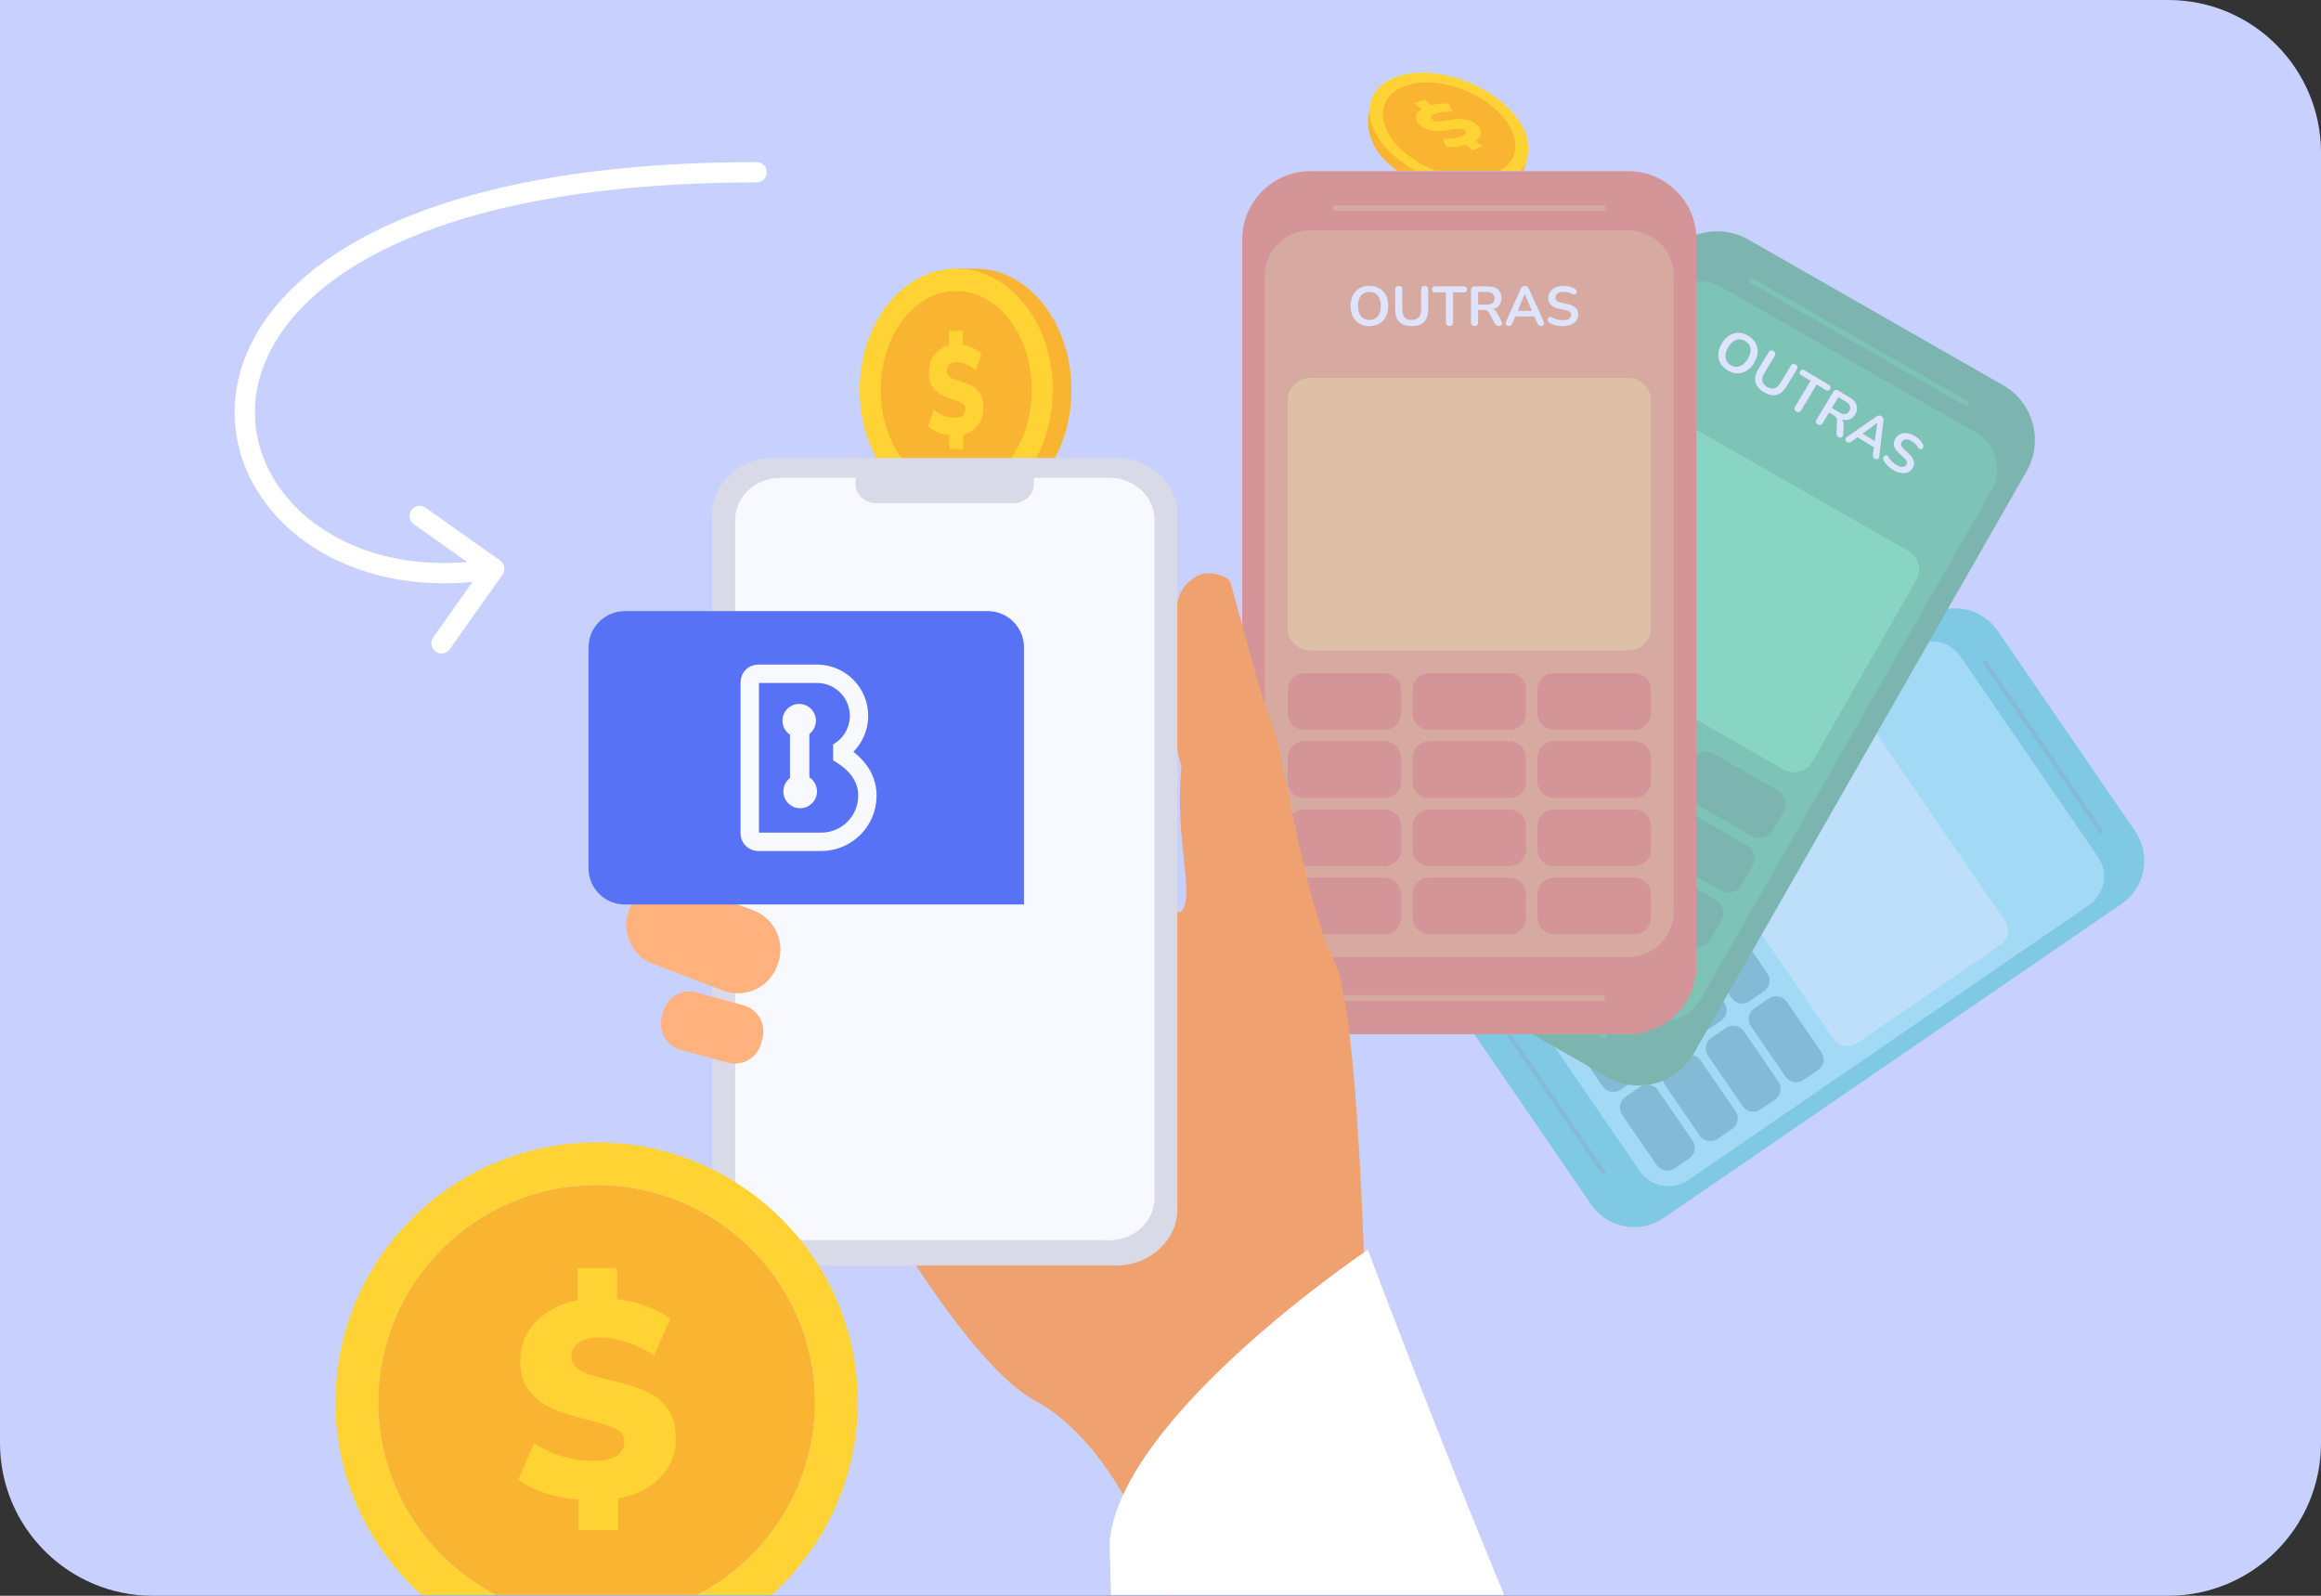 <svg width="256" height="176" viewBox="0 0 256 176" fill="none" xmlns="http://www.w3.org/2000/svg">
<rect x="0" y="0" width="256" height="176" fill="#333333" stroke="none"/>
<path d="M0 0H239.153C248.457 0 256 7.543 256 16.847V159.153C256 168.457 248.457 176 239.153 176H16.847C7.543 176 0 168.457 0 159.153V0Z" fill="#C8D1FD"/>
<g clip-path="url(#clip0_980_15169)">
<g clip-path="url(#clip1_980_15169)">
<g opacity="0.4">
<path d="M175.504 132.855L160.337 110.747C158.55 108.142 159.219 104.547 161.825 102.76L212.356 68.093C214.962 66.305 218.556 66.975 220.344 69.58L235.511 91.688C237.298 94.293 236.629 97.888 234.023 99.675L183.491 134.342C180.886 136.13 177.291 135.46 175.504 132.855Z" fill="#13BDBD"/>
<path d="M231.529 91.807L218.8 73.252C218.719 73.133 218.744 73 218.862 72.919C218.981 72.838 219.114 72.863 219.195 72.981L231.924 91.536C232.005 91.654 231.981 91.787 231.862 91.868C231.744 91.95 231.611 91.925 231.529 91.807Z" fill="#1C9999"/>
<path d="M176.655 129.453L163.926 110.898C163.845 110.779 163.87 110.646 163.988 110.565C164.107 110.484 164.24 110.509 164.321 110.627L177.05 129.182C177.131 129.3 177.107 129.433 176.988 129.515C176.87 129.596 176.737 129.571 176.655 129.453Z" fill="#1C9999"/>
<path d="M180.87 129.173L165.703 107.065C164.512 105.328 164.958 102.932 166.695 101.74L210.91 71.406C212.647 70.215 215.043 70.661 216.235 72.398L231.402 94.506C232.593 96.243 232.147 98.639 230.41 99.831L186.195 130.164C184.458 131.356 182.062 130.91 180.87 129.173Z" fill="#6AE6E6"/>
<path d="M185.014 101.364L181.222 95.837C180.762 95.166 180.923 94.301 181.594 93.84L183.173 92.757C183.844 92.296 184.71 92.457 185.17 93.129L188.962 98.656C189.422 99.327 189.261 100.192 188.59 100.652L187.011 101.736C186.34 102.196 185.474 102.035 185.014 101.364Z" fill="#1C9999"/>
<path d="M190.973 110.049L187.181 104.522C186.721 103.851 186.882 102.986 187.553 102.525L189.132 101.442C189.803 100.981 190.668 101.143 191.129 101.814L194.921 107.341C195.381 108.012 195.22 108.877 194.549 109.337L192.97 110.421C192.299 110.881 191.433 110.72 190.973 110.049Z" fill="#1C9999"/>
<path d="M196.931 118.735L193.139 113.208C192.679 112.537 192.84 111.671 193.511 111.211L195.09 110.127C195.761 109.667 196.626 109.828 197.087 110.499L200.879 116.026C201.339 116.697 201.178 117.563 200.507 118.023L198.928 119.106C198.257 119.567 197.391 119.406 196.931 118.735Z" fill="#1C9999"/>
<path d="M180.277 104.613L176.485 99.086C176.024 98.415 176.186 97.55 176.857 97.089L178.436 96.006C179.107 95.545 179.972 95.707 180.433 96.378L184.224 101.905C184.685 102.576 184.524 103.441 183.852 103.901L182.273 104.985C181.602 105.445 180.737 105.284 180.277 104.613Z" fill="#1C9999"/>
<path d="M186.235 113.299L182.444 107.772C181.983 107.101 182.145 106.236 182.816 105.775L184.395 104.692C185.066 104.231 185.931 104.393 186.392 105.064L190.183 110.591C190.644 111.262 190.483 112.127 189.811 112.587L188.232 113.671C187.561 114.131 186.696 113.97 186.235 113.299Z" fill="#1C9999"/>
<path d="M192.194 121.985L188.402 116.458C187.941 115.787 188.103 114.921 188.774 114.461L190.353 113.377C191.024 112.917 191.889 113.078 192.35 113.749L196.141 119.276C196.602 119.947 196.441 120.813 195.769 121.273L194.19 122.356C193.519 122.817 192.654 122.656 192.194 121.985Z" fill="#1C9999"/>
<path d="M175.54 107.863L171.749 102.336C171.288 101.665 171.449 100.8 172.12 100.339L173.699 99.256C174.371 98.795 175.236 98.957 175.696 99.628L179.488 105.155C179.948 105.826 179.787 106.691 179.116 107.151L177.537 108.235C176.866 108.695 176.001 108.534 175.54 107.863Z" fill="#1C9999"/>
<path d="M181.498 116.549L177.707 111.022C177.246 110.351 177.407 109.486 178.078 109.025L179.657 107.942C180.329 107.481 181.194 107.643 181.654 108.314L185.446 113.841C185.906 114.512 185.745 115.377 185.074 115.837L183.495 116.921C182.824 117.381 181.959 117.22 181.498 116.549Z" fill="#1C9999"/>
<path d="M187.456 125.235L183.665 119.708C183.204 119.036 183.365 118.171 184.036 117.711L185.615 116.627C186.287 116.167 187.152 116.328 187.612 116.999L191.404 122.526C191.864 123.197 191.703 124.063 191.032 124.523L189.453 125.606C188.782 126.067 187.917 125.906 187.456 125.235Z" fill="#1C9999"/>
<path d="M170.803 111.114L167.011 105.587C166.551 104.916 166.712 104.051 167.383 103.59L168.962 102.507C169.633 102.046 170.499 102.208 170.959 102.879L174.751 108.406C175.211 109.077 175.05 109.942 174.379 110.402L172.8 111.486C172.129 111.946 171.263 111.785 170.803 111.114Z" fill="#1C9999"/>
<path d="M176.761 119.799L172.969 114.272C172.509 113.601 172.67 112.736 173.341 112.275L174.92 111.192C175.591 110.731 176.457 110.893 176.917 111.564L180.709 117.091C181.169 117.762 181.008 118.627 180.337 119.087L178.758 120.171C178.087 120.631 177.221 120.47 176.761 119.799Z" fill="#1C9999"/>
<path d="M182.719 128.485L178.927 122.958C178.467 122.287 178.628 121.422 179.299 120.961L180.878 119.878C181.549 119.418 182.415 119.579 182.875 120.25L186.667 125.777C187.127 126.448 186.966 127.313 186.295 127.774L184.716 128.857C184.045 129.317 183.179 129.156 182.719 128.485Z" fill="#1C9999"/>
<path d="M202.187 114.548L187.021 92.44C186.425 91.572 186.648 90.373 187.516 89.778L203.308 78.944C204.176 78.348 205.374 78.571 205.97 79.44L221.137 101.548C221.733 102.416 221.51 103.614 220.641 104.21L204.85 115.043C203.981 115.639 202.783 115.416 202.187 114.548Z" fill="#B0F5F5"/>
<path d="M177.321 118.814L149.204 102.739C145.89 100.844 144.729 96.583 146.624 93.269L183.367 29.001C185.261 25.687 189.523 24.526 192.837 26.421L220.954 42.496C224.268 44.39 225.429 48.652 223.534 51.966L186.791 116.233C184.896 119.547 180.635 120.708 177.321 118.814Z" fill="#098B3A"/>
<path d="M216.685 44.718L193.087 31.227C192.936 31.141 192.893 30.983 192.98 30.832C193.066 30.681 193.223 30.639 193.374 30.725L216.972 44.216C217.123 44.302 217.166 44.46 217.08 44.611C216.994 44.761 216.836 44.804 216.685 44.718Z" fill="#0DB14B"/>
<path d="M176.786 114.51L153.188 101.018C153.037 100.932 152.994 100.774 153.08 100.624C153.166 100.473 153.324 100.43 153.475 100.516L177.073 114.008C177.224 114.094 177.267 114.252 177.181 114.402C177.094 114.553 176.937 114.596 176.786 114.51Z" fill="#0DB14B"/>
<path d="M181.224 111.987L153.107 95.912C150.897 94.649 150.123 91.808 151.386 89.599L183.537 33.365C184.8 31.156 187.641 30.381 189.85 31.645L217.967 47.72C220.176 48.983 220.95 51.824 219.687 54.033L187.537 110.267C186.274 112.476 183.433 113.25 181.224 111.987Z" fill="#0DB14B"/>
<path d="M171.116 79.561L164.087 75.542C163.233 75.054 162.954 74.028 163.442 73.175L164.59 71.166C165.078 70.313 166.104 70.033 166.957 70.521L173.987 74.54C174.84 75.028 175.12 76.054 174.632 76.907L173.484 78.916C172.996 79.769 171.97 80.049 171.116 79.561Z" fill="#098B3A"/>
<path d="M182.161 85.876L175.132 81.858C174.278 81.37 173.999 80.344 174.487 79.49L175.635 77.482C176.123 76.628 177.149 76.349 178.002 76.837L185.032 80.856C185.885 81.344 186.165 82.369 185.677 83.223L184.529 85.231C184.041 86.085 183.015 86.364 182.161 85.876Z" fill="#098B3A"/>
<path d="M193.207 92.191L186.178 88.172C185.324 87.684 185.045 86.658 185.533 85.805L186.681 83.796C187.169 82.943 188.195 82.663 189.048 83.151L196.078 87.17C196.931 87.658 197.211 88.684 196.723 89.537L195.574 91.546C195.086 92.399 194.061 92.679 193.207 92.191Z" fill="#098B3A"/>
<path d="M167.672 85.586L160.643 81.567C159.789 81.079 159.509 80.053 159.997 79.2L161.146 77.191C161.634 76.338 162.66 76.058 163.513 76.546L170.542 80.565C171.396 81.053 171.675 82.079 171.188 82.932L170.039 84.941C169.551 85.794 168.525 86.074 167.672 85.586Z" fill="#098B3A"/>
<path d="M178.718 91.901L171.688 87.883C170.835 87.395 170.555 86.369 171.043 85.515L172.192 83.507C172.68 82.653 173.705 82.374 174.559 82.862L181.588 86.88C182.442 87.368 182.721 88.394 182.233 89.248L181.085 91.256C180.597 92.11 179.571 92.389 178.718 91.901Z" fill="#098B3A"/>
<path d="M189.763 98.216L182.733 94.198C181.88 93.71 181.6 92.684 182.088 91.83L183.236 89.822C183.724 88.968 184.75 88.689 185.604 89.177L192.633 93.195C193.487 93.683 193.766 94.709 193.278 95.563L192.13 97.571C191.642 98.425 190.616 98.704 189.763 98.216Z" fill="#098B3A"/>
<path d="M164.227 91.611L157.198 87.592C156.345 87.104 156.065 86.078 156.553 85.225L157.701 83.216C158.189 82.363 159.215 82.083 160.069 82.571L167.098 86.59C167.952 87.078 168.231 88.104 167.743 88.957L166.595 90.966C166.107 91.819 165.081 92.099 164.227 91.611Z" fill="#098B3A"/>
<path d="M175.272 97.926L168.243 93.907C167.39 93.419 167.11 92.393 167.598 91.54L168.746 89.531C169.234 88.678 170.26 88.398 171.114 88.886L178.143 92.905C178.997 93.393 179.276 94.419 178.788 95.272L177.64 97.281C177.152 98.134 176.126 98.414 175.272 97.926Z" fill="#098B3A"/>
<path d="M186.318 104.241L179.289 100.222C178.435 99.734 178.156 98.709 178.644 97.855L179.792 95.847C180.28 94.993 181.306 94.713 182.16 95.201L189.189 99.22C190.042 99.708 190.322 100.734 189.834 101.588L188.686 103.596C188.198 104.45 187.172 104.729 186.318 104.241Z" fill="#098B3A"/>
<path d="M160.782 97.636L153.753 93.617C152.899 93.129 152.62 92.103 153.108 91.249L154.256 89.241C154.744 88.388 155.77 88.108 156.623 88.596L163.653 92.615C164.506 93.103 164.786 94.129 164.298 94.982L163.15 96.991C162.662 97.844 161.636 98.124 160.782 97.636Z" fill="#098B3A"/>
<path d="M171.828 103.951L164.799 99.932C163.945 99.444 163.666 98.418 164.154 97.565L165.302 95.557C165.79 94.703 166.816 94.424 167.669 94.912L174.699 98.93C175.552 99.418 175.832 100.444 175.344 101.298L174.196 103.306C173.708 104.16 172.682 104.439 171.828 103.951Z" fill="#098B3A"/>
<path d="M182.874 110.267L175.845 106.248C174.991 105.76 174.712 104.734 175.2 103.88L176.348 101.872C176.836 101.018 177.862 100.739 178.715 101.227L185.745 105.246C186.598 105.734 186.878 106.76 186.39 107.613L185.241 109.621C184.753 110.475 183.728 110.755 182.874 110.267Z" fill="#098B3A"/>
<path d="M196.725 84.875L168.608 68.8C167.503 68.168 167.116 66.748 167.747 65.643L179.23 45.56C179.861 44.455 181.282 44.068 182.386 44.7L210.503 60.775C211.608 61.406 211.995 62.827 211.364 63.931L199.881 84.015C199.25 85.12 197.829 85.507 196.725 84.875Z" fill="#29DD6D"/>
<path d="M190.55 40.844C190.193 40.63 189.927 40.362 189.752 40.042C189.581 39.725 189.507 39.38 189.531 39.008C189.557 38.632 189.685 38.252 189.917 37.867C190.092 37.576 190.291 37.341 190.514 37.16C190.739 36.976 190.978 36.848 191.231 36.777C191.49 36.703 191.754 36.688 192.024 36.731C192.299 36.773 192.572 36.875 192.841 37.037C193.202 37.254 193.468 37.522 193.639 37.839C193.812 38.153 193.887 38.496 193.864 38.868C193.84 39.24 193.712 39.619 193.481 40.004C193.306 40.295 193.106 40.532 192.88 40.716C192.655 40.9 192.413 41.029 192.155 41.102C191.9 41.177 191.634 41.194 191.359 41.152C191.089 41.109 190.82 41.007 190.55 40.844ZM190.898 40.267C191.125 40.404 191.349 40.467 191.57 40.457C191.794 40.449 192.009 40.37 192.213 40.221C192.42 40.074 192.607 39.863 192.774 39.586C193.027 39.166 193.128 38.783 193.078 38.439C193.031 38.096 192.837 37.821 192.494 37.615C192.269 37.48 192.045 37.417 191.821 37.425C191.599 37.429 191.384 37.505 191.177 37.652C190.975 37.797 190.789 38.01 190.621 38.29C190.37 38.707 190.269 39.089 190.316 39.438C190.364 39.786 190.558 40.062 190.898 40.267ZM194.552 43.253C194.297 43.099 194.091 42.93 193.935 42.745C193.782 42.563 193.679 42.367 193.624 42.157C193.571 41.944 193.57 41.72 193.621 41.484C193.673 41.248 193.776 41 193.932 40.741L195.067 38.856C195.136 38.74 195.216 38.671 195.306 38.649C195.399 38.629 195.5 38.651 195.608 38.717C195.717 38.782 195.782 38.86 195.805 38.949C195.83 39.041 195.808 39.145 195.739 39.26L194.608 41.14C194.408 41.473 194.332 41.768 194.382 42.027C194.437 42.284 194.609 42.5 194.9 42.675C195.19 42.85 195.461 42.901 195.71 42.827C195.962 42.749 196.188 42.544 196.388 42.212L197.519 40.332C197.589 40.216 197.668 40.147 197.758 40.125C197.851 40.105 197.952 40.127 198.061 40.193C198.166 40.256 198.229 40.332 198.252 40.422C198.277 40.514 198.256 40.617 198.186 40.733L197.052 42.618C196.845 42.961 196.612 43.214 196.352 43.377C196.095 43.542 195.815 43.615 195.513 43.595C195.212 43.571 194.892 43.457 194.552 43.253ZM198.126 45.389C198.017 45.324 197.951 45.243 197.927 45.148C197.909 45.051 197.933 44.949 197.998 44.84L199.705 42.005L198.681 41.388C198.59 41.334 198.533 41.266 198.51 41.185C198.492 41.103 198.51 41.018 198.562 40.931C198.617 40.84 198.683 40.786 198.759 40.77C198.841 40.753 198.928 40.772 199.019 40.826L201.739 42.463C201.83 42.518 201.885 42.585 201.905 42.663C201.93 42.74 201.915 42.824 201.86 42.915C201.808 43.003 201.739 43.057 201.655 43.078C201.577 43.098 201.492 43.08 201.401 43.025L200.377 42.409L198.67 45.245C198.605 45.353 198.525 45.422 198.431 45.451C198.34 45.477 198.238 45.456 198.126 45.389ZM200.494 46.814C200.386 46.749 200.32 46.669 200.296 46.574C200.278 46.477 200.302 46.374 200.367 46.266L202.206 43.209C202.274 43.097 202.354 43.031 202.447 43.011C202.542 42.987 202.644 43.008 202.753 43.074L204.018 43.835C204.424 44.079 204.679 44.366 204.781 44.695C204.886 45.02 204.833 45.358 204.622 45.708C204.485 45.935 204.317 46.101 204.116 46.204C203.919 46.31 203.7 46.349 203.458 46.323C203.216 46.297 202.961 46.203 202.691 46.041L202.786 45.99L202.959 46.094C203.103 46.181 203.206 46.291 203.269 46.424C203.335 46.559 203.363 46.726 203.353 46.925L203.308 47.892C203.306 47.991 203.282 48.075 203.236 48.142C203.19 48.21 203.129 48.252 203.053 48.268C202.979 48.281 202.894 48.259 202.8 48.202C202.705 48.145 202.64 48.079 202.603 48.005C202.569 47.927 202.555 47.833 202.56 47.721L202.617 46.425C202.626 46.268 202.598 46.144 202.533 46.053C202.475 45.96 202.379 45.874 202.246 45.794L201.747 45.494L201.039 46.67C200.974 46.779 200.894 46.847 200.8 46.877C200.708 46.903 200.606 46.882 200.494 46.814ZM202.047 44.995L202.866 45.488C203.108 45.633 203.319 45.694 203.501 45.669C203.688 45.644 203.842 45.531 203.962 45.332C204.08 45.136 204.105 44.951 204.038 44.777C203.977 44.602 203.825 44.441 203.584 44.296L202.765 43.803L202.047 44.995ZM203.728 48.761C203.644 48.71 203.588 48.65 203.558 48.58C203.533 48.512 203.533 48.443 203.561 48.374C203.59 48.301 203.647 48.235 203.73 48.175L206.965 45.937C207.072 45.863 207.169 45.824 207.258 45.82C207.351 45.815 207.44 45.837 207.524 45.888C207.605 45.936 207.663 46.002 207.699 46.086C207.74 46.168 207.753 46.273 207.737 46.402L207.28 50.311C207.27 50.415 207.24 50.497 207.189 50.557C207.139 50.617 207.077 50.652 207.005 50.661C206.935 50.666 206.86 50.645 206.779 50.597C206.681 50.538 206.618 50.468 206.589 50.389C206.566 50.309 206.563 50.207 206.58 50.083L206.716 49.085L206.889 49.44L204.673 48.106L205.067 48.093L204.254 48.684C204.147 48.758 204.056 48.803 203.98 48.819C203.903 48.835 203.819 48.815 203.728 48.761ZM207.049 46.653L205.262 47.96L205.227 47.709L206.98 48.765L206.748 48.854L207.06 46.66L207.049 46.653ZM208.828 51.844C208.674 51.751 208.527 51.646 208.388 51.529C208.247 51.415 208.121 51.294 208.012 51.167C207.905 51.036 207.818 50.902 207.752 50.767C207.714 50.687 207.701 50.61 207.712 50.536C207.724 50.462 207.75 50.398 207.79 50.347C207.837 50.294 207.89 50.256 207.95 50.236C208.016 50.213 208.08 50.214 208.143 50.237C208.205 50.26 208.257 50.313 208.298 50.395C208.397 50.578 208.52 50.743 208.666 50.888C208.813 51.033 208.98 51.163 209.169 51.277C209.446 51.443 209.675 51.519 209.855 51.504C210.038 51.485 210.174 51.402 210.262 51.255C210.336 51.132 210.349 51.009 210.3 50.884C210.254 50.761 210.137 50.612 209.947 50.436L209.442 49.967C209.152 49.697 208.974 49.43 208.908 49.167C208.848 48.902 208.901 48.633 209.065 48.36C209.168 48.188 209.297 48.053 209.451 47.956C209.605 47.858 209.776 47.796 209.963 47.77C210.154 47.747 210.352 47.761 210.559 47.814C210.771 47.865 210.984 47.956 211.198 48.084C211.408 48.21 211.592 48.357 211.749 48.523C211.907 48.689 212.03 48.868 212.119 49.061C212.152 49.133 212.161 49.202 212.144 49.269C212.132 49.337 212.103 49.397 212.059 49.446C212.017 49.492 211.965 49.523 211.903 49.539C211.842 49.554 211.779 49.547 211.715 49.518C211.655 49.492 211.601 49.435 211.552 49.349C211.467 49.197 211.368 49.066 211.253 48.954C211.139 48.843 211.005 48.741 210.851 48.648C210.69 48.551 210.538 48.491 210.395 48.467C210.252 48.443 210.124 48.454 210.011 48.5C209.903 48.544 209.815 48.623 209.748 48.735C209.672 48.861 209.653 48.988 209.69 49.115C209.73 49.239 209.839 49.383 210.017 49.548L210.516 50.013C210.819 50.295 211.006 50.565 211.08 50.824C211.156 51.085 211.116 51.346 210.958 51.609C210.857 51.777 210.73 51.908 210.578 52.003C210.429 52.099 210.261 52.157 210.072 52.178C209.887 52.2 209.689 52.183 209.479 52.128C209.269 52.073 209.052 51.979 208.828 51.844Z" fill="white"/>
<path d="M179.596 114.066H144.527C140.393 114.066 137.012 110.684 137.012 106.551V26.392C137.012 22.259 140.393 18.877 144.527 18.877H179.596C183.729 18.877 187.111 22.259 187.111 26.392V106.551C187.111 110.684 183.729 114.066 179.596 114.066Z" fill="#E63C01"/>
<path d="M176.777 23.262H147.343C147.156 23.262 147.03 23.136 147.03 22.948C147.03 22.761 147.156 22.635 147.343 22.635H176.777C176.964 22.635 177.09 22.761 177.09 22.948C177.09 23.136 176.964 23.262 176.777 23.262Z" fill="#ED7116"/>
<path d="M176.744 110.376H147.311C147.123 110.376 146.998 110.251 146.998 110.063C146.998 109.875 147.123 109.75 147.311 109.75H176.744C176.932 109.75 177.057 109.875 177.057 110.063C177.057 110.251 176.932 110.376 176.744 110.376Z" fill="#ED7116"/>
<path d="M179.596 105.552H144.527C141.771 105.552 139.517 103.298 139.517 100.543V30.404C139.517 27.648 141.771 25.394 144.527 25.394H179.596C182.351 25.394 184.606 27.648 184.606 30.404V100.543C184.606 103.298 182.351 105.552 179.596 105.552Z" fill="#ED7116"/>
<path d="M151.042 35.967C150.625 35.967 150.26 35.875 149.945 35.691C149.635 35.507 149.394 35.249 149.222 34.919C149.05 34.584 148.965 34.191 148.965 33.742C148.965 33.403 149.014 33.098 149.112 32.829C149.21 32.555 149.349 32.322 149.528 32.13C149.712 31.934 149.931 31.785 150.184 31.683C150.442 31.576 150.728 31.523 151.042 31.523C151.463 31.523 151.829 31.615 152.139 31.799C152.45 31.979 152.691 32.234 152.862 32.565C153.034 32.896 153.12 33.286 153.12 33.736C153.12 34.075 153.071 34.381 152.973 34.655C152.875 34.929 152.734 35.164 152.55 35.36C152.37 35.556 152.152 35.707 151.894 35.813C151.641 35.916 151.357 35.967 151.042 35.967ZM151.042 35.292C151.308 35.292 151.533 35.231 151.716 35.108C151.904 34.986 152.047 34.808 152.145 34.575C152.248 34.342 152.299 34.065 152.299 33.742C152.299 33.252 152.188 32.872 151.968 32.602C151.751 32.332 151.443 32.197 151.042 32.197C150.781 32.197 150.556 32.259 150.368 32.381C150.18 32.5 150.035 32.675 149.933 32.908C149.835 33.137 149.786 33.415 149.786 33.742C149.786 34.228 149.896 34.608 150.117 34.882C150.337 35.156 150.646 35.292 151.042 35.292ZM155.713 35.967C155.415 35.967 155.151 35.928 154.923 35.85C154.698 35.773 154.508 35.658 154.353 35.507C154.197 35.352 154.081 35.16 154.003 34.931C153.926 34.702 153.887 34.436 153.887 34.134V31.934C153.887 31.799 153.92 31.699 153.985 31.634C154.054 31.568 154.153 31.535 154.279 31.535C154.406 31.535 154.502 31.568 154.567 31.634C154.637 31.699 154.671 31.799 154.671 31.934V34.128C154.671 34.516 154.759 34.808 154.935 35.004C155.115 35.196 155.374 35.292 155.713 35.292C156.052 35.292 156.31 35.196 156.486 35.004C156.661 34.808 156.749 34.516 156.749 34.128V31.934C156.749 31.799 156.782 31.699 156.847 31.634C156.917 31.568 157.015 31.535 157.141 31.535C157.264 31.535 157.358 31.568 157.423 31.634C157.493 31.699 157.527 31.799 157.527 31.934V34.134C157.527 34.535 157.458 34.872 157.319 35.145C157.184 35.419 156.982 35.625 156.712 35.764C156.443 35.899 156.11 35.967 155.713 35.967ZM159.876 35.954C159.75 35.954 159.652 35.92 159.582 35.85C159.517 35.777 159.484 35.676 159.484 35.55V32.24H158.289C158.183 32.24 158.099 32.212 158.038 32.154C157.981 32.093 157.952 32.011 157.952 31.909C157.952 31.803 157.981 31.723 158.038 31.67C158.099 31.613 158.183 31.584 158.289 31.584H161.464C161.57 31.584 161.652 31.613 161.709 31.67C161.77 31.723 161.801 31.803 161.801 31.909C161.801 32.011 161.77 32.093 161.709 32.154C161.652 32.212 161.57 32.24 161.464 32.24H160.269V35.55C160.269 35.676 160.236 35.777 160.171 35.85C160.105 35.92 160.007 35.954 159.876 35.954ZM162.641 35.954C162.514 35.954 162.416 35.92 162.347 35.85C162.281 35.777 162.249 35.676 162.249 35.55V31.983C162.249 31.852 162.284 31.754 162.353 31.689C162.422 31.619 162.521 31.584 162.647 31.584H164.124C164.598 31.584 164.964 31.699 165.221 31.928C165.479 32.153 165.607 32.469 165.607 32.878C165.607 33.143 165.548 33.372 165.43 33.564C165.315 33.756 165.148 33.903 164.927 34.005C164.706 34.108 164.439 34.159 164.124 34.159L164.179 34.067H164.382C164.549 34.067 164.694 34.108 164.817 34.189C164.943 34.271 165.054 34.4 165.148 34.575L165.607 35.427C165.656 35.513 165.679 35.597 165.675 35.678C165.671 35.76 165.64 35.828 165.583 35.881C165.526 35.93 165.442 35.954 165.332 35.954C165.221 35.954 165.131 35.932 165.062 35.887C164.992 35.838 164.931 35.764 164.878 35.666L164.259 34.526C164.185 34.387 164.098 34.295 163.995 34.251C163.897 34.202 163.771 34.177 163.616 34.177H163.033V35.55C163.033 35.676 163.001 35.777 162.935 35.85C162.87 35.92 162.772 35.954 162.641 35.954ZM163.033 33.595H163.989C164.271 33.595 164.484 33.538 164.627 33.423C164.774 33.305 164.847 33.129 164.847 32.896C164.847 32.667 164.774 32.496 164.627 32.381C164.484 32.263 164.271 32.203 163.989 32.203H163.033V33.595ZM166.415 35.954C166.317 35.954 166.238 35.932 166.176 35.887C166.119 35.842 166.084 35.783 166.072 35.709C166.06 35.632 166.074 35.546 166.115 35.452L167.733 31.866C167.786 31.748 167.85 31.664 167.923 31.615C168.001 31.562 168.089 31.535 168.187 31.535C168.281 31.535 168.364 31.562 168.438 31.615C168.516 31.664 168.581 31.748 168.634 31.866L170.258 35.452C170.303 35.546 170.319 35.632 170.307 35.709C170.295 35.787 170.26 35.848 170.203 35.893C170.146 35.934 170.07 35.954 169.976 35.954C169.862 35.954 169.772 35.928 169.707 35.875C169.645 35.817 169.59 35.732 169.541 35.617L169.143 34.692L169.474 34.906H166.887L167.218 34.692L166.826 35.617C166.773 35.736 166.718 35.822 166.661 35.875C166.603 35.928 166.522 35.954 166.415 35.954ZM168.174 32.436L167.316 34.477L167.157 34.281H169.204L169.051 34.477L168.187 32.436H168.174ZM172.375 35.967C172.195 35.967 172.015 35.952 171.835 35.924C171.655 35.899 171.486 35.86 171.327 35.807C171.167 35.75 171.024 35.681 170.898 35.599C170.824 35.55 170.773 35.491 170.744 35.421C170.716 35.352 170.706 35.284 170.714 35.219C170.726 35.149 170.752 35.09 170.793 35.041C170.838 34.988 170.893 34.955 170.959 34.943C171.024 34.931 171.096 34.949 171.173 34.998C171.353 35.105 171.543 35.182 171.743 35.231C171.944 35.28 172.154 35.305 172.375 35.305C172.697 35.305 172.932 35.252 173.079 35.145C173.226 35.035 173.3 34.894 173.3 34.722C173.3 34.579 173.247 34.467 173.141 34.385C173.039 34.304 172.861 34.236 172.607 34.183L171.933 34.042C171.545 33.96 171.255 33.824 171.063 33.632C170.875 33.435 170.781 33.178 170.781 32.859C170.781 32.659 170.822 32.477 170.904 32.314C170.985 32.15 171.1 32.009 171.247 31.891C171.398 31.773 171.576 31.683 171.78 31.621C171.988 31.556 172.217 31.523 172.466 31.523C172.712 31.523 172.945 31.554 173.165 31.615C173.386 31.677 173.584 31.766 173.76 31.885C173.825 31.93 173.868 31.985 173.888 32.05C173.913 32.116 173.919 32.181 173.907 32.246C173.894 32.308 173.866 32.361 173.821 32.406C173.776 32.451 173.719 32.477 173.649 32.485C173.584 32.494 173.508 32.473 173.423 32.424C173.271 32.338 173.118 32.277 172.963 32.24C172.808 32.203 172.64 32.185 172.46 32.185C172.272 32.185 172.111 32.212 171.976 32.265C171.841 32.318 171.737 32.394 171.664 32.492C171.594 32.586 171.559 32.698 171.559 32.829C171.559 32.976 171.608 33.094 171.707 33.184C171.805 33.27 171.972 33.337 172.209 33.386L172.877 33.527C173.282 33.613 173.582 33.748 173.778 33.932C173.978 34.116 174.078 34.361 174.078 34.667C174.078 34.863 174.037 35.041 173.956 35.2C173.878 35.36 173.764 35.497 173.613 35.611C173.465 35.725 173.288 35.813 173.079 35.875C172.871 35.936 172.636 35.967 172.375 35.967Z" fill="white"/>
<path d="M152.669 80.504H143.901C142.837 80.504 142.022 79.689 142.022 78.625V76.12C142.022 75.055 142.837 74.241 143.901 74.241H152.669C153.733 74.241 154.547 75.055 154.547 76.12V78.625C154.547 79.689 153.733 80.504 152.669 80.504Z" fill="#E63C01"/>
<path d="M166.445 80.503H157.678C156.613 80.503 155.799 79.689 155.799 78.624V76.119C155.799 75.055 156.613 74.241 157.678 74.241H166.445C167.509 74.241 168.324 75.055 168.324 76.119V78.624C168.324 79.689 167.509 80.503 166.445 80.503Z" fill="#E63C01"/>
<path d="M180.222 80.503H171.455C170.39 80.503 169.576 79.689 169.576 78.624V76.119C169.576 75.055 170.39 74.241 171.455 74.241H180.222C181.287 74.241 182.101 75.055 182.101 76.119V78.624C182.101 79.689 181.287 80.503 180.222 80.503Z" fill="#E63C01"/>
<path d="M152.668 88.018H143.9C142.836 88.018 142.021 87.204 142.021 86.139V83.634C142.021 82.57 142.836 81.755 143.9 81.755H152.668C153.732 81.755 154.546 82.57 154.546 83.634V86.139C154.546 87.204 153.732 88.018 152.668 88.018Z" fill="#E63C01"/>
<path d="M166.445 88.018H157.678C156.613 88.018 155.799 87.204 155.799 86.139V83.634C155.799 82.57 156.613 81.755 157.678 81.755H166.445C167.509 81.755 168.324 82.57 168.324 83.634V86.139C168.324 87.204 167.509 88.018 166.445 88.018Z" fill="#E63C01"/>
<path d="M180.222 88.018H171.455C170.39 88.018 169.576 87.204 169.576 86.139V83.634C169.576 82.57 170.39 81.755 171.455 81.755H180.222C181.287 81.755 182.101 82.57 182.101 83.634V86.139C182.101 87.204 181.287 88.018 180.222 88.018Z" fill="#E63C01"/>
<path d="M152.668 95.533H143.9C142.836 95.533 142.021 94.719 142.021 93.654V91.149C142.021 90.085 142.836 89.27 143.9 89.27H152.668C153.732 89.27 154.546 90.085 154.546 91.149V93.654C154.546 94.719 153.732 95.533 152.668 95.533Z" fill="#E63C01"/>
<path d="M166.445 95.533H157.678C156.613 95.533 155.799 94.719 155.799 93.654V91.149C155.799 90.085 156.613 89.27 157.678 89.27H166.445C167.509 89.27 168.324 90.085 168.324 91.149V93.654C168.324 94.719 167.509 95.533 166.445 95.533Z" fill="#E63C01"/>
<path d="M180.222 95.533H171.455C170.39 95.533 169.576 94.719 169.576 93.654V91.149C169.576 90.085 170.39 89.27 171.455 89.27H180.222C181.287 89.27 182.101 90.085 182.101 91.149V93.654C182.101 94.719 181.287 95.533 180.222 95.533Z" fill="#E63C01"/>
<path d="M152.668 103.049H143.9C142.836 103.049 142.021 102.234 142.021 101.17V98.665C142.021 97.6 142.836 96.786 143.9 96.786H152.668C153.732 96.786 154.546 97.6 154.546 98.665V101.17C154.546 102.234 153.732 103.049 152.668 103.049Z" fill="#E63C01"/>
<path d="M166.445 103.049H157.678C156.613 103.049 155.799 102.234 155.799 101.17V98.665C155.799 97.6 156.613 96.786 157.678 96.786H166.445C167.509 96.786 168.324 97.6 168.324 98.665V101.17C168.324 102.234 167.509 103.049 166.445 103.049Z" fill="#E63C01"/>
<path d="M180.222 103.049H171.455C170.39 103.049 169.576 102.234 169.576 101.17V98.665C169.576 97.6 170.39 96.786 171.455 96.786H180.222C181.287 96.786 182.101 97.6 182.101 98.665V101.17C182.101 102.234 181.287 103.049 180.222 103.049Z" fill="#E63C01"/>
<path d="M179.596 71.736H144.526C143.149 71.736 142.021 70.609 142.021 69.231V44.182C142.021 42.804 143.149 41.677 144.526 41.677H179.596C180.973 41.677 182.101 42.804 182.101 44.182V69.231C182.101 70.609 180.973 71.736 179.596 71.736Z" fill="#FFA824"/>
</g>
<g clip-path="url(#clip2_980_15169)">
<path d="M164.028 20.562C168.278 20.009 169.852 16.767 167.538 13.335C165.224 9.903 159.883 7.561 155.633 8.114C151.383 8.667 149.809 11.909 152.123 15.341C154.437 18.773 159.778 21.115 164.028 20.562Z" fill="#F7DE61"/>
<path d="M151.056 12.065C151.128 12.931 151.79 13.877 152.429 14.824C154.743 18.256 160.083 20.598 164.333 20.045C166.204 19.801 167.556 19.037 168.286 17.964C168.319 18.003 167.879 20.159 166.043 20.99C163.993 21.917 160.06 22.076 156.503 20.288C151.598 17.82 151.229 15.258 151.056 14.726C150.723 13.704 151.022 12.082 151.056 12.065" fill="#F9B531"/>
<path d="M156.321 9.135C159.875 8.672 164.34 10.63 166.275 13.5C168.21 16.369 166.893 19.08 163.34 19.542C159.786 20.005 155.321 18.046 153.387 15.177C151.452 12.308 152.768 9.597 156.321 9.135" fill="#F9B531"/>
<path d="M156.321 9.134C159.875 8.672 164.34 10.63 166.275 13.499C168.21 16.369 166.893 19.079 163.34 19.542C159.786 20.004 155.321 18.046 153.387 15.177C151.452 12.307 152.768 9.597 156.321 9.134V9.134ZM164.028 20.562C168.278 20.009 169.852 16.767 167.538 13.335C165.224 9.903 159.883 7.561 155.633 8.114C151.383 8.667 149.809 11.909 152.123 15.341C154.437 18.773 159.778 21.115 164.028 20.562Z" fill="#FFD334"/>
<path d="M162.867 13.747C163.235 14.046 163.406 14.355 163.377 14.675C163.354 14.993 163.141 15.278 162.74 15.53L163.511 16.154L162.432 16.567L161.687 15.965C161.336 16.073 160.975 16.149 160.605 16.193C160.236 16.231 159.882 16.236 159.545 16.208L159.097 15.321C159.882 15.362 160.565 15.272 161.146 15.049C161.712 14.832 161.836 14.595 161.517 14.338C161.38 14.227 161.203 14.175 160.985 14.183C160.763 14.187 160.435 14.225 160.003 14.299C159.536 14.374 159.134 14.423 158.796 14.444C158.458 14.464 158.101 14.433 157.725 14.349C157.354 14.263 157.007 14.09 156.684 13.828C156.324 13.537 156.156 13.23 156.18 12.906C156.204 12.582 156.41 12.294 156.796 12.043L156.018 11.413L157.098 11L157.849 11.607C158.183 11.523 158.522 11.466 158.866 11.438C159.205 11.405 159.513 11.407 159.791 11.441L160.239 12.328C159.851 12.309 159.492 12.318 159.162 12.358C158.828 12.394 158.545 12.456 158.313 12.545C158.077 12.635 157.928 12.741 157.866 12.863C157.809 12.982 157.855 13.103 158.005 13.224C158.11 13.309 158.243 13.364 158.403 13.389C158.564 13.409 158.731 13.41 158.906 13.392C159.076 13.37 159.312 13.334 159.613 13.284C160.061 13.205 160.451 13.153 160.784 13.129C161.118 13.104 161.467 13.136 161.833 13.223C162.199 13.311 162.544 13.486 162.867 13.747Z" fill="#FFD334"/>
</g>
<path d="M107.584 29.63H105.328V29.936C100.56 31.242 96.987 36.597 96.987 43.008C96.987 49.419 100.56 54.773 105.328 56.079V56.386H107.584C113.437 56.386 118.182 50.397 118.182 43.008C118.182 35.619 113.437 29.63 107.584 29.63" fill="#F9B531"/>
<path d="M116.117 43.008C116.117 50.397 111.35 56.386 105.47 56.386C99.589 56.386 94.822 50.397 94.822 43.008C94.822 35.619 99.589 29.63 105.47 29.63C111.35 29.63 116.117 35.619 116.117 43.008" fill="#FFD334"/>
<path d="M113.801 43.007C113.801 49.03 110.071 53.912 105.469 53.912C100.868 53.912 97.138 49.03 97.138 43.007C97.138 36.985 100.868 32.103 105.469 32.103C110.071 32.103 113.801 36.985 113.801 43.007" fill="#F9B531"/>
<path d="M108.465 44.979C108.465 45.731 108.262 46.372 107.856 46.901C107.457 47.431 106.917 47.779 106.236 47.946V49.52H104.713V48.002C104.249 47.955 103.813 47.848 103.407 47.681C103.009 47.505 102.664 47.282 102.374 47.013L102.994 45.202C103.697 45.787 104.459 46.079 105.278 46.079C106.076 46.079 106.475 45.754 106.475 45.104C106.475 44.825 106.366 44.621 106.149 44.491C105.931 44.352 105.572 44.203 105.072 44.045C104.535 43.869 104.093 43.688 103.745 43.502C103.397 43.316 103.092 43.029 102.831 42.638C102.577 42.248 102.45 41.724 102.45 41.064C102.45 40.331 102.653 39.694 103.059 39.156C103.465 38.617 104.002 38.26 104.669 38.083V36.495H106.192V38.028C106.613 38.102 107.004 38.227 107.367 38.404C107.729 38.571 108.023 38.775 108.248 39.017L107.628 40.828C107.28 40.54 106.924 40.321 106.562 40.173C106.199 40.015 105.855 39.936 105.529 39.936C105.195 39.936 104.927 40.02 104.724 40.187C104.528 40.354 104.43 40.591 104.43 40.897C104.43 41.111 104.492 41.292 104.615 41.44C104.745 41.58 104.905 41.691 105.093 41.775C105.282 41.849 105.55 41.942 105.898 42.053C106.42 42.211 106.856 42.378 107.204 42.555C107.552 42.731 107.849 43.015 108.096 43.405C108.342 43.795 108.465 44.319 108.465 44.979Z" fill="#FFD334"/>
<path d="M83.457 20.119C84.075 20.119 84.576 19.618 84.576 19C84.576 18.382 84.075 17.881 83.457 17.881L83.457 20.119ZM55.428 63.379C55.785 62.874 55.666 62.176 55.161 61.819L46.943 55.997C46.438 55.64 45.74 55.759 45.383 56.264C45.026 56.768 45.145 57.466 45.649 57.824L52.955 62.998L47.78 70.304C47.422 70.808 47.542 71.506 48.046 71.864C48.55 72.221 49.249 72.102 49.606 71.597L55.428 63.379ZM83.457 17.881C64.082 17.881 50.299 20.995 41.078 25.659C31.854 30.326 27.113 36.597 26.091 42.886C25.07 49.178 27.82 55.216 33.016 59.257C38.213 63.297 45.843 65.347 54.703 63.835L54.326 61.629C46.008 63.049 39.032 61.099 34.39 57.49C29.748 53.88 27.428 48.619 28.301 43.245C29.174 37.867 33.292 32.106 42.089 27.657C50.89 23.204 64.29 20.119 83.457 20.119L83.457 17.881Z" fill="white"/>
<path d="M87.652 116.305C87.652 116.305 96.004 133.015 104.489 144.549C107.865 149.14 111.262 152.91 114.161 154.483C116.999 156.021 119.401 158.412 121.389 161.062C126.537 167.921 128.913 176.509 128.913 176.509L150.608 143.686C150.608 143.686 149.868 111.602 147.263 106.235C143.466 98.414 141.632 82.612 140.174 79.466C139.091 77.132 136.002 65.076 135.705 64.19C135.576 63.809 134.548 63.223 133.213 63.225C132.142 63.225 130.322 64.26 129.864 66.388C127.544 77.146 130.336 84.24 130.305 84.556C129.487 92.823 131.947 98.96 130.222 100.586C130.158 100.646 130.038 100.617 129.869 100.509C126.878 98.588 108.315 71.525 106.028 70.941C103.613 70.325 87.651 116.306 87.651 116.306L87.652 116.305Z" fill="#EFA26F"/>
<path d="M122.388 170.012C122.388 170.012 122.683 184.598 123.529 204.243L178.254 204.243C165.745 177.567 150.868 137.844 150.868 137.844C150.868 137.844 123.709 156.068 122.388 170.012Z" fill="white"/>
<path d="M123.104 50.502L85.303 50.502C81.572 50.502 78.543 53.295 78.543 56.735L78.543 133.344C78.543 136.784 81.572 139.577 85.303 139.577L123.104 139.577C126.835 139.577 129.864 136.784 129.864 133.344L129.864 56.735C129.864 53.295 126.835 50.502 123.104 50.502Z" fill="#D8DAE8"/>
<path d="M81.087 57.325L81.087 132.159C81.087 134.697 83.324 136.774 86.056 136.774L122.353 136.774C125.085 136.774 127.321 134.697 127.321 132.159L127.321 57.325C127.321 54.787 125.086 52.71 122.353 52.71L86.056 52.71C83.324 52.71 81.087 54.787 81.087 57.325Z" fill="#F7F9FF"/>
<path d="M86.055 52.71L121.902 136.774L122.351 136.774C125.083 136.774 127.319 134.697 127.319 132.159L127.319 57.325C127.319 54.787 125.084 52.71 122.351 52.71L86.055 52.71L86.055 52.71Z" fill="#F7F9FF"/>
<path d="M111.788 51.024L96.618 51.024C95.378 51.024 94.371 51.952 94.371 53.096L94.371 53.422C94.371 54.565 95.378 55.494 96.618 55.494L111.788 55.494C113.028 55.494 114.035 54.565 114.035 53.422L114.035 53.096C114.035 51.952 113.028 51.024 111.788 51.024V51.024Z" fill="#D8DAE8"/>
<path d="M72.028 106.316L73.03 106.697L79.768 109.257C79.925 109.317 80.085 109.369 80.245 109.409C82.476 109.989 84.849 108.799 85.686 106.598L85.785 106.339C86.682 103.98 85.485 101.316 83.126 100.42L76.845 98.033L76.389 97.86L75.387 97.479C73.028 96.583 70.365 97.779 69.469 100.138L69.37 100.397C68.473 102.756 69.67 105.42 72.029 106.316L72.028 106.316Z" fill="#FFB27D"/>
<path d="M75.086 115.788L80.281 117.202C81.86 117.632 83.504 116.692 83.934 115.113L84.094 114.526C84.524 112.947 83.584 111.303 82.005 110.873L76.809 109.459C75.23 109.029 73.587 109.969 73.157 111.548L72.996 112.135C72.567 113.714 73.507 115.358 75.086 115.788Z" fill="#FFB27D"/>
<path d="M64.915 71.401C64.915 69.192 66.706 67.401 68.915 67.401L108.945 67.401C111.154 67.401 112.945 69.192 112.945 71.401L112.945 99.758L68.915 99.758C66.706 99.758 64.915 97.968 64.915 95.758L64.915 71.401Z" fill="#5872F5"/>
<path d="M82.696 75.237L82.696 91.921C82.696 92.433 83.111 92.848 83.623 92.848L90.575 92.848C93.39 92.848 95.673 90.566 95.673 87.75C95.673 85.607 94.282 84.043 92.386 82.983C93.795 82.188 94.746 80.677 94.746 78.945C94.746 76.385 92.671 74.31 90.112 74.31L85.477 74.31L84.55 74.31L83.623 74.31C83.111 74.31 82.696 74.725 82.696 75.237Z" fill="#5872F5"/>
<path d="M85.477 74.31L83.623 74.31C83.111 74.31 82.696 74.725 82.696 75.237L82.696 91.921C82.696 92.433 83.111 92.848 83.623 92.848L90.575 92.848C93.39 92.848 95.673 90.566 95.673 87.75C95.673 85.607 94.282 84.043 92.386 82.983C93.795 82.188 94.746 80.677 94.746 78.945C94.746 76.385 92.671 74.31 90.112 74.31L84.55 74.31" stroke="#F7F9FF" stroke-width="2.027" stroke-linejoin="bevel"/>
<path d="M88.257 81.726C89.281 81.726 90.111 80.896 90.111 79.872C90.111 78.848 89.281 78.018 88.257 78.018C87.233 78.018 86.403 78.848 86.403 79.872C86.403 80.896 87.233 81.726 88.257 81.726Z" fill="#5872F5"/>
<path d="M88.257 89.141C89.281 89.141 90.111 88.311 90.111 87.287C90.111 86.263 89.281 85.433 88.257 85.433C87.233 85.433 86.403 86.263 86.403 87.287C86.403 88.311 87.233 89.141 88.257 89.141Z" fill="#F7F9FF"/>
<path d="M88.257 79.872L88.257 87.287" stroke="#F7F9FF" stroke-width="2.027" stroke-miterlimit="10"/>
<path d="M88.148 81.332C89.167 81.332 89.993 80.505 89.993 79.485C89.993 78.465 89.167 77.638 88.148 77.638C87.129 77.638 86.303 78.465 86.303 79.485C86.303 80.505 87.129 81.332 88.148 81.332Z" fill="#F7F9FF"/>
<path d="M88.147 79.791L88.147 87.18" stroke="#F7F9FF" stroke-width="2.027" stroke-miterlimit="10"/>
<path d="M65.804 130.697C52.525 130.697 41.722 141.444 41.722 154.653C41.722 167.862 52.525 178.609 65.804 178.609C79.084 178.609 89.887 167.862 89.887 154.653C89.887 141.444 79.084 130.697 65.804 130.697" fill="#F9B531"/>
<path d="M65.805 130.698C52.526 130.698 41.722 141.444 41.722 154.653C41.722 167.862 52.526 178.609 65.805 178.609C79.084 178.609 89.887 167.862 89.887 154.653C89.887 141.444 79.084 130.698 65.805 130.698V130.698ZM65.805 183.306C49.922 183.306 37 170.452 37 154.653C37 138.854 49.922 126 65.805 126C81.688 126 94.609 138.854 94.609 154.653C94.609 170.452 81.688 183.306 65.805 183.306" fill="#FFD334"/>
<path d="M74.546 158.683C74.546 160.351 73.967 161.771 72.808 162.945C71.669 164.119 70.127 164.891 68.181 165.262L68.181 168.752L63.834 168.752L63.834 165.385C62.509 165.282 61.267 165.045 60.108 164.675C58.969 164.283 57.986 163.789 57.158 163.192L58.928 159.177C60.936 160.474 63.109 161.123 65.449 161.123C67.726 161.123 68.864 160.402 68.864 158.961C68.864 158.343 68.554 157.89 67.933 157.602C67.312 157.293 66.287 156.963 64.859 156.613C63.327 156.222 62.064 155.82 61.071 155.409C60.077 154.997 59.208 154.359 58.462 153.494C57.738 152.629 57.376 151.465 57.376 150.003C57.376 148.377 57.955 146.966 59.114 145.772C60.274 144.578 61.805 143.785 63.71 143.394L63.71 139.873L68.057 139.873L68.057 143.27C69.257 143.435 70.375 143.713 71.41 144.104C72.445 144.475 73.284 144.928 73.925 145.463L72.156 149.478C71.162 148.84 70.148 148.356 69.113 148.027C68.078 147.677 67.094 147.502 66.163 147.502C65.211 147.502 64.445 147.687 63.865 148.058C63.306 148.428 63.027 148.953 63.027 149.633C63.027 150.106 63.203 150.508 63.555 150.837C63.927 151.146 64.383 151.393 64.921 151.579C65.459 151.743 66.225 151.949 67.219 152.196C68.709 152.546 69.951 152.917 70.945 153.308C71.938 153.7 72.787 154.328 73.491 155.192C74.195 156.057 74.546 157.221 74.546 158.683Z" fill="#FFD334"/>
</g>
</g>
<defs>
<clipPath id="clip0_980_15169">
<rect width="219" height="170" fill="white" transform="translate(19 5.903)"/>
</clipPath>
<clipPath id="clip1_980_15169">
<rect width="226.05" height="191.406" fill="white" transform="translate(18.26 8.033)"/>
</clipPath>
<clipPath id="clip2_980_15169">
<rect width="17.706" height="10.796" fill="white" transform="translate(150.9 8.033)"/>
</clipPath>
</defs>
</svg>
